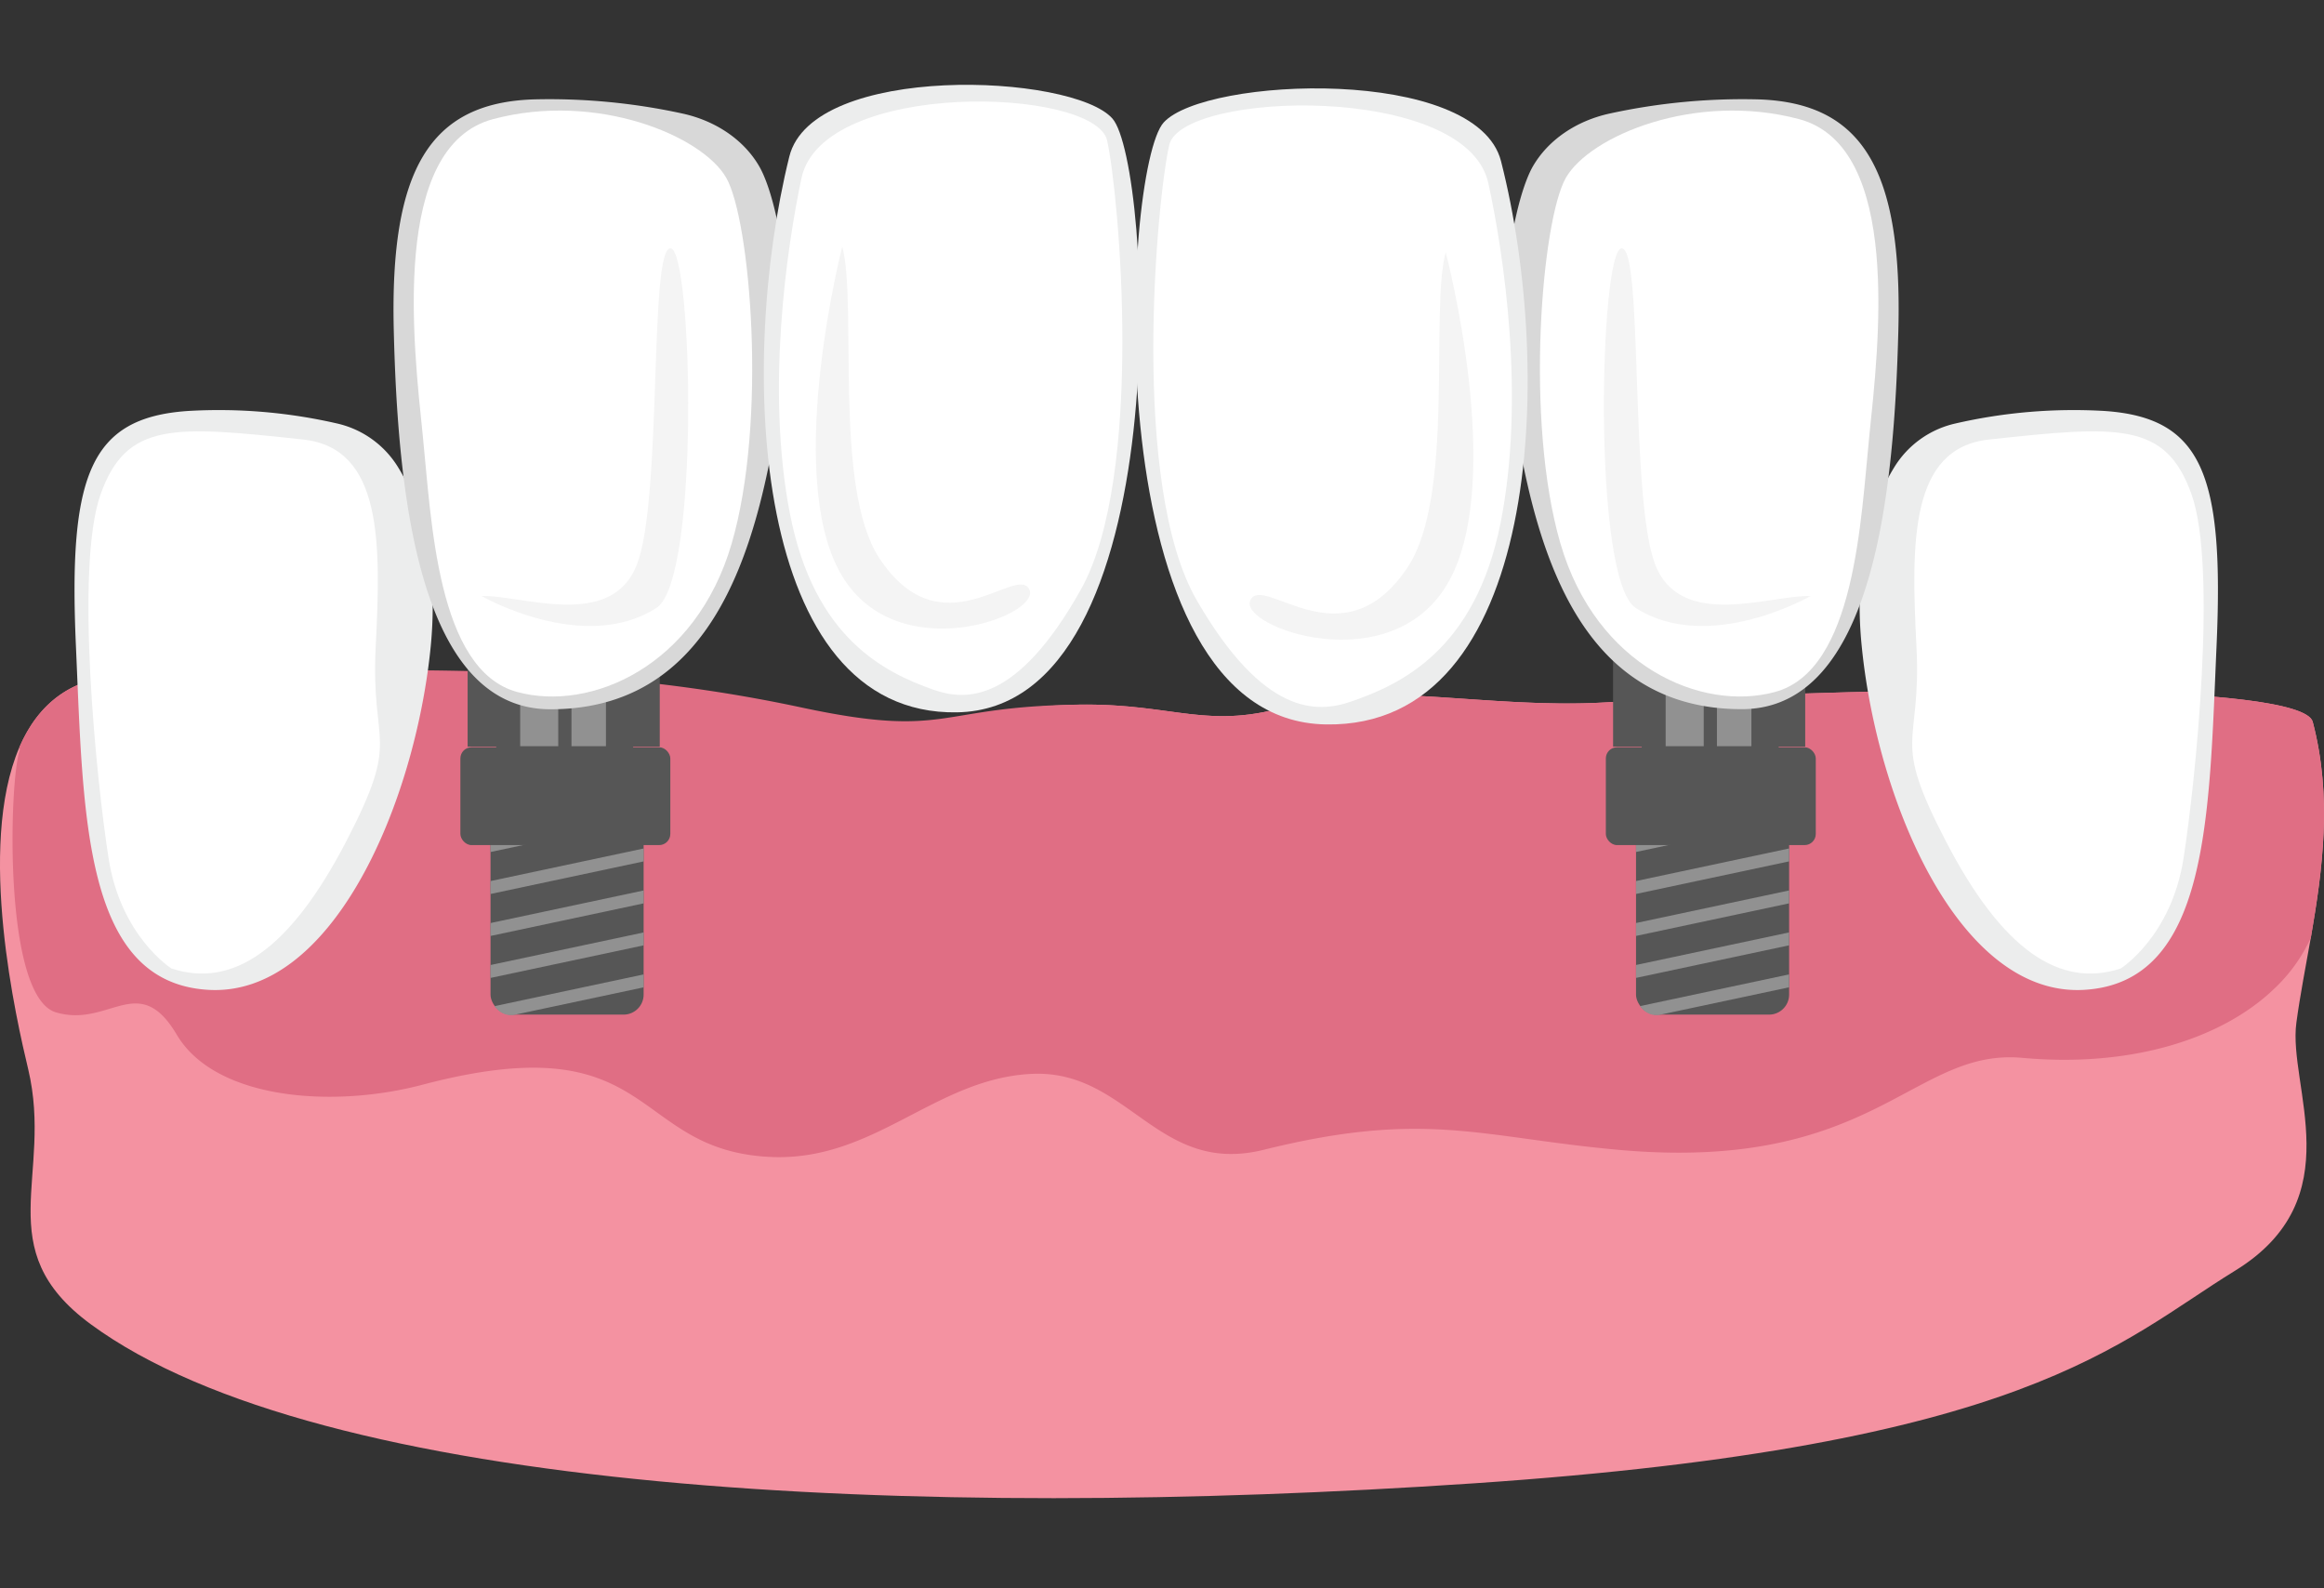 <svg xmlns="http://www.w3.org/2000/svg" xmlns:xlink="http://www.w3.org/1999/xlink" viewBox="0 0 600 409.99"><rect x="0" y="0" width="600" height="409.99" fill="#333333" stroke="none"/><defs><style>.cls-1{fill:none;}.cls-2{fill:#f492a1;}.cls-3{fill:#e06e84;}.cls-4{fill:#eceded;}.cls-5{fill:#fff;}.cls-6{fill:#565656;}.cls-7{clip-path:url(#clip-path);}.cls-8{fill:#919191;}.cls-9{clip-path:url(#clip-path-2);}.cls-10{fill:#d8d8d8;}.cls-11{fill:#f4f4f4;}</style><clipPath id="clip-path"><rect class="cls-1" x="126.64" y="193.42" width="39.53" height="68.62" rx="5.18"/></clipPath><clipPath id="clip-path-2"><rect class="cls-1" x="422.38" y="193.42" width="39.53" height="68.62" rx="5.18"/></clipPath></defs><g id="implant_process" data-name="implant process"><path class="cls-2" d="M592.87,264c-2.25,16.3,14.48,45.39-15.81,64s-53.67,45.27-196.69,54.91c-144.25,9.73-297.63,2.55-357-41.12C-3,322.36,13.85,303.68,7.28,276,4.33,263.6-6.11,218.77,5,192.91c4.74-11,13.35-18.5,28.07-18.67,52.83-.66,110.81.9,173.68,14.35,38.68,8.27,34.42-6.28,72.18-6.7,24.71-.28,32.94,6.84,54.89,0,20.22-6.3,50.74,1.14,80.27-.55,83.31-4.77,180.33-5.12,183,5,5.09,19.29,2.56,38.09-.49,55.69C595.26,249.64,593.82,256.94,592.87,264Z"/><path class="cls-3" d="M596.6,242.07a42,42,0,0,1-9.67,13.36c-13.17,12.54-36.38,20.23-64.8,17.64S484,302.82,417.69,296.8c-35.71-3.24-49.68-10.35-91.42,0-27.52,6.83-34.95-20.84-60-19.59s-40.6,22.79-67.58,21.43C162.4,296.8,169.75,264,109.11,280c-23.46,6.2-53.59,3.76-63.46-12.89s-17.39-1.72-31.19-5.78S2.4,200.91,5.1,193.65c0,0,0-.26-.1-.74,4.74-11,13.35-18.5,28.07-18.67,52.83-.66,110.81-5.1,173.68,8.35,38.68,8.27,34.42-.28,72.18-.7,24.71-.28,32.94,6.84,54.89,0,20.22-6.3,50.74,1.14,80.27-.55,83.31-4.77,180.33-5.12,183,5C602.18,205.67,599.65,224.47,596.6,242.07Z"/><path class="cls-4" d="M489,120.7a24.92,24.92,0,0,1,15.87-11.39,136.43,136.43,0,0,1,38.52-3.22c25.3,1.75,30.82,16.61,28.87,60.64s-1.91,86.82-34.11,88.78-53.5-48.33-57.49-88.62C478.34,143.93,483.82,129.15,489,120.7Z"/><path class="cls-5" d="M547.52,250c-15.82,5.18-30.59-4.85-45.08-32.72s-6.3-23.71-7.66-50.44-1.77-51.17,18.71-53.38c33.5-3.62,45.63-4.61,52.31,14.14s1.09,73.81-2.07,94S547.52,250,547.52,250Z"/><path class="cls-4" d="M102.83,120.7A24.94,24.94,0,0,0,87,109.31a136.47,136.47,0,0,0-38.53-3.22c-25.3,1.75-30.82,16.61-28.87,60.64s1.91,86.82,34.11,88.78,53.51-48.33,57.49-88.62C113.43,143.93,108,129.15,102.83,120.7Z"/><path class="cls-5" d="M44.26,250c15.82,5.18,30.59-4.85,45.08-32.72s6.3-23.71,7.66-50.44,1.77-51.17-18.72-53.38c-33.5-3.62-45.63-4.61-52.31,14.14s-1.09,73.81,2.07,94S44.26,250,44.26,250Z"/><rect class="cls-6" x="126.64" y="193.29" width="39.53" height="68.62" rx="5.18"/><g class="cls-7"><rect class="cls-8" x="146.66" y="189.56" width="3.26" height="48.24" transform="translate(326.42 24.16) rotate(77.99)"/><rect class="cls-8" x="146.66" y="200.39" width="3.26" height="48.24" transform="translate(337.01 32.74) rotate(77.99)"/><rect class="cls-8" x="146.66" y="211.23" width="3.26" height="48.24" transform="translate(347.61 41.32) rotate(77.99)"/><rect class="cls-8" x="146.66" y="222.06" width="3.26" height="48.24" transform="translate(358.21 49.9) rotate(77.99)"/><rect class="cls-8" x="146.66" y="232.9" width="3.26" height="48.24" transform="translate(368.81 58.48) rotate(77.99)"/></g><rect class="cls-6" x="118.86" y="192.9" width="54.2" height="25.25" rx="2.88"/><rect class="cls-6" x="128.11" y="187.77" width="35.36" height="16.32"/><rect class="cls-6" x="120.73" y="163.43" width="49.6" height="29.31"/><polygon class="cls-6" points="170.33 160 120.73 160 134.99 130.69 153.86 130.69 170.33 160"/><rect class="cls-8" x="134.3" y="162.06" width="9.83" height="30.56"/><polygon class="cls-8" points="138.14 130.66 128.51 160.05 133.7 159.93 140.87 130.69 138.14 130.66"/><polygon class="cls-8" points="149.06 130.71 160.69 160.35 163.88 160.35 150.48 130.64 149.06 130.71"/><rect class="cls-8" x="147.54" y="162.06" width="8.9" height="30.56"/><rect class="cls-6" x="115.73" y="159.65" width="59.59" height="4.25"/><rect class="cls-6" x="422.38" y="193.29" width="39.53" height="68.62" rx="5.18"/><g class="cls-9"><rect class="cls-8" x="442.39" y="189.56" width="3.26" height="48.24" transform="translate(560.59 -265.1) rotate(77.99)"/><rect class="cls-8" x="442.39" y="200.39" width="3.26" height="48.24" transform="translate(571.19 -256.52) rotate(77.99)"/><rect class="cls-8" x="442.39" y="211.23" width="3.26" height="48.24" transform="translate(581.79 -247.94) rotate(77.99)"/><rect class="cls-8" x="442.39" y="222.06" width="3.26" height="48.24" transform="translate(592.38 -239.36) rotate(77.99)"/><rect class="cls-8" x="442.39" y="232.9" width="3.26" height="48.24" transform="translate(602.98 -230.78) rotate(77.99)"/></g><rect class="cls-6" x="414.59" y="192.9" width="54.2" height="25.25" rx="2.88"/><rect class="cls-6" x="423.85" y="187.77" width="35.36" height="16.32"/><rect class="cls-6" x="416.46" y="163.43" width="49.6" height="29.31"/><polygon class="cls-6" points="466.06 160 416.46 160 430.72 130.69 449.6 130.69 466.06 160"/><rect class="cls-8" x="430.03" y="162.06" width="9.83" height="30.56"/><polygon class="cls-8" points="433.87 130.66 424.24 160.05 429.44 159.93 436.61 130.69 433.87 130.66"/><polygon class="cls-8" points="444.79 130.71 456.42 160.35 459.61 160.35 446.22 130.64 444.79 130.71"/><rect class="cls-8" x="443.27" y="162.06" width="8.9" height="30.56"/><rect class="cls-6" x="411.46" y="159.65" width="59.59" height="4.25"/><path class="cls-10" d="M395.72,43c3.93-6.84,11.22-11.83,19.94-13.71a161.28,161.28,0,0,1,38.45-3.63c26.76.92,37.05,18.22,36,59.51s-6.24,97.82-40.35,97.89c-46.31.09-55.35-49.86-60.49-87.48C386.59,75.94,391,51.34,395.72,43Z"/><path class="cls-5" d="M458.27,178.62c-18.94,5.16-46.14-6.53-55.4-38.31s-4.8-83.47,1.37-94.36,33.47-22.3,60.2-15.21,20.54,58.73,18.18,81.7C480.4,134.06,479,173,458.27,178.62Z"/><path class="cls-11" d="M467.47,153.85c-10.38-.31-33.52,8.93-40.14-8.13s-3.05-82.09-8.7-81.62-7.65,85.53,3.66,92.82C441.1,169,467.47,153.85,467.47,153.85Z"/><path class="cls-10" d="M196.05,43c-3.93-6.84-11.22-11.83-19.94-13.71a161.28,161.28,0,0,0-38.45-3.63c-26.76.92-37,18.22-36,59.51S107.88,183,142,183.09c46.31.09,55.35-49.86,60.5-87.48C205.18,75.94,200.82,51.34,196.05,43Z"/><path class="cls-5" d="M133.51,178.62c18.93,5.16,46.13-6.53,55.39-38.31s4.8-83.47-1.37-94.36-33.47-22.3-60.2-15.21-20.53,58.73-18.18,81.7C111.37,134.06,112.78,173,133.51,178.62Z"/><path class="cls-11" d="M124.31,153.85c10.37-.31,33.51,8.93,40.13-8.13s3.06-82.09,8.7-81.62,7.65,85.53-3.65,92.82C150.67,169,124.31,153.85,124.31,153.85Z"/><path class="cls-4" d="M203.78,40.43c6-24.3,73.13-21.5,83.42-9.83s17.57,152.34-40.13,153.28C194.05,184.75,190.38,94.47,203.78,40.43Z"/><path class="cls-5" d="M206.92,46c5.45-25.68,75.84-23.5,78.91-9.73s9.71,86.58-6.82,116S249.28,181,240.87,178c-12.37-4.4-30.65-13.14-36.93-45.4C197.73,100.74,203.1,64,206.92,46Z"/><path class="cls-11" d="M217.45,63.64c3.94,14.64-2.36,62.15,9.49,80.31,16.07,24.62,35.6,1.45,38.82,8.24s-35.33,21.12-49.2-5S217.45,63.64,217.45,63.64Z"/><path class="cls-4" d="M387.53,41.61c-6.29-24.64-76.36-21.79-87.09-10S282.09,186.08,342.34,187C397.69,187.92,401.52,96.4,387.53,41.61Z"/><path class="cls-5" d="M384.25,47.28c-5.69-26-79.18-23.82-82.38-9.86S291.73,125.19,309,155s31,29.13,39.82,26.1c12.92-4.46,32-13.33,38.57-46C393.85,102.75,388.24,65.53,384.25,47.28Z"/><path class="cls-11" d="M373.25,65.14c-4.11,14.84,2.47,63-9.9,81.41-16.78,25-37.17,1.47-40.53,8.36s36.89,21.42,51.37-5.07S373.25,65.14,373.25,65.14Z"/></g></svg>